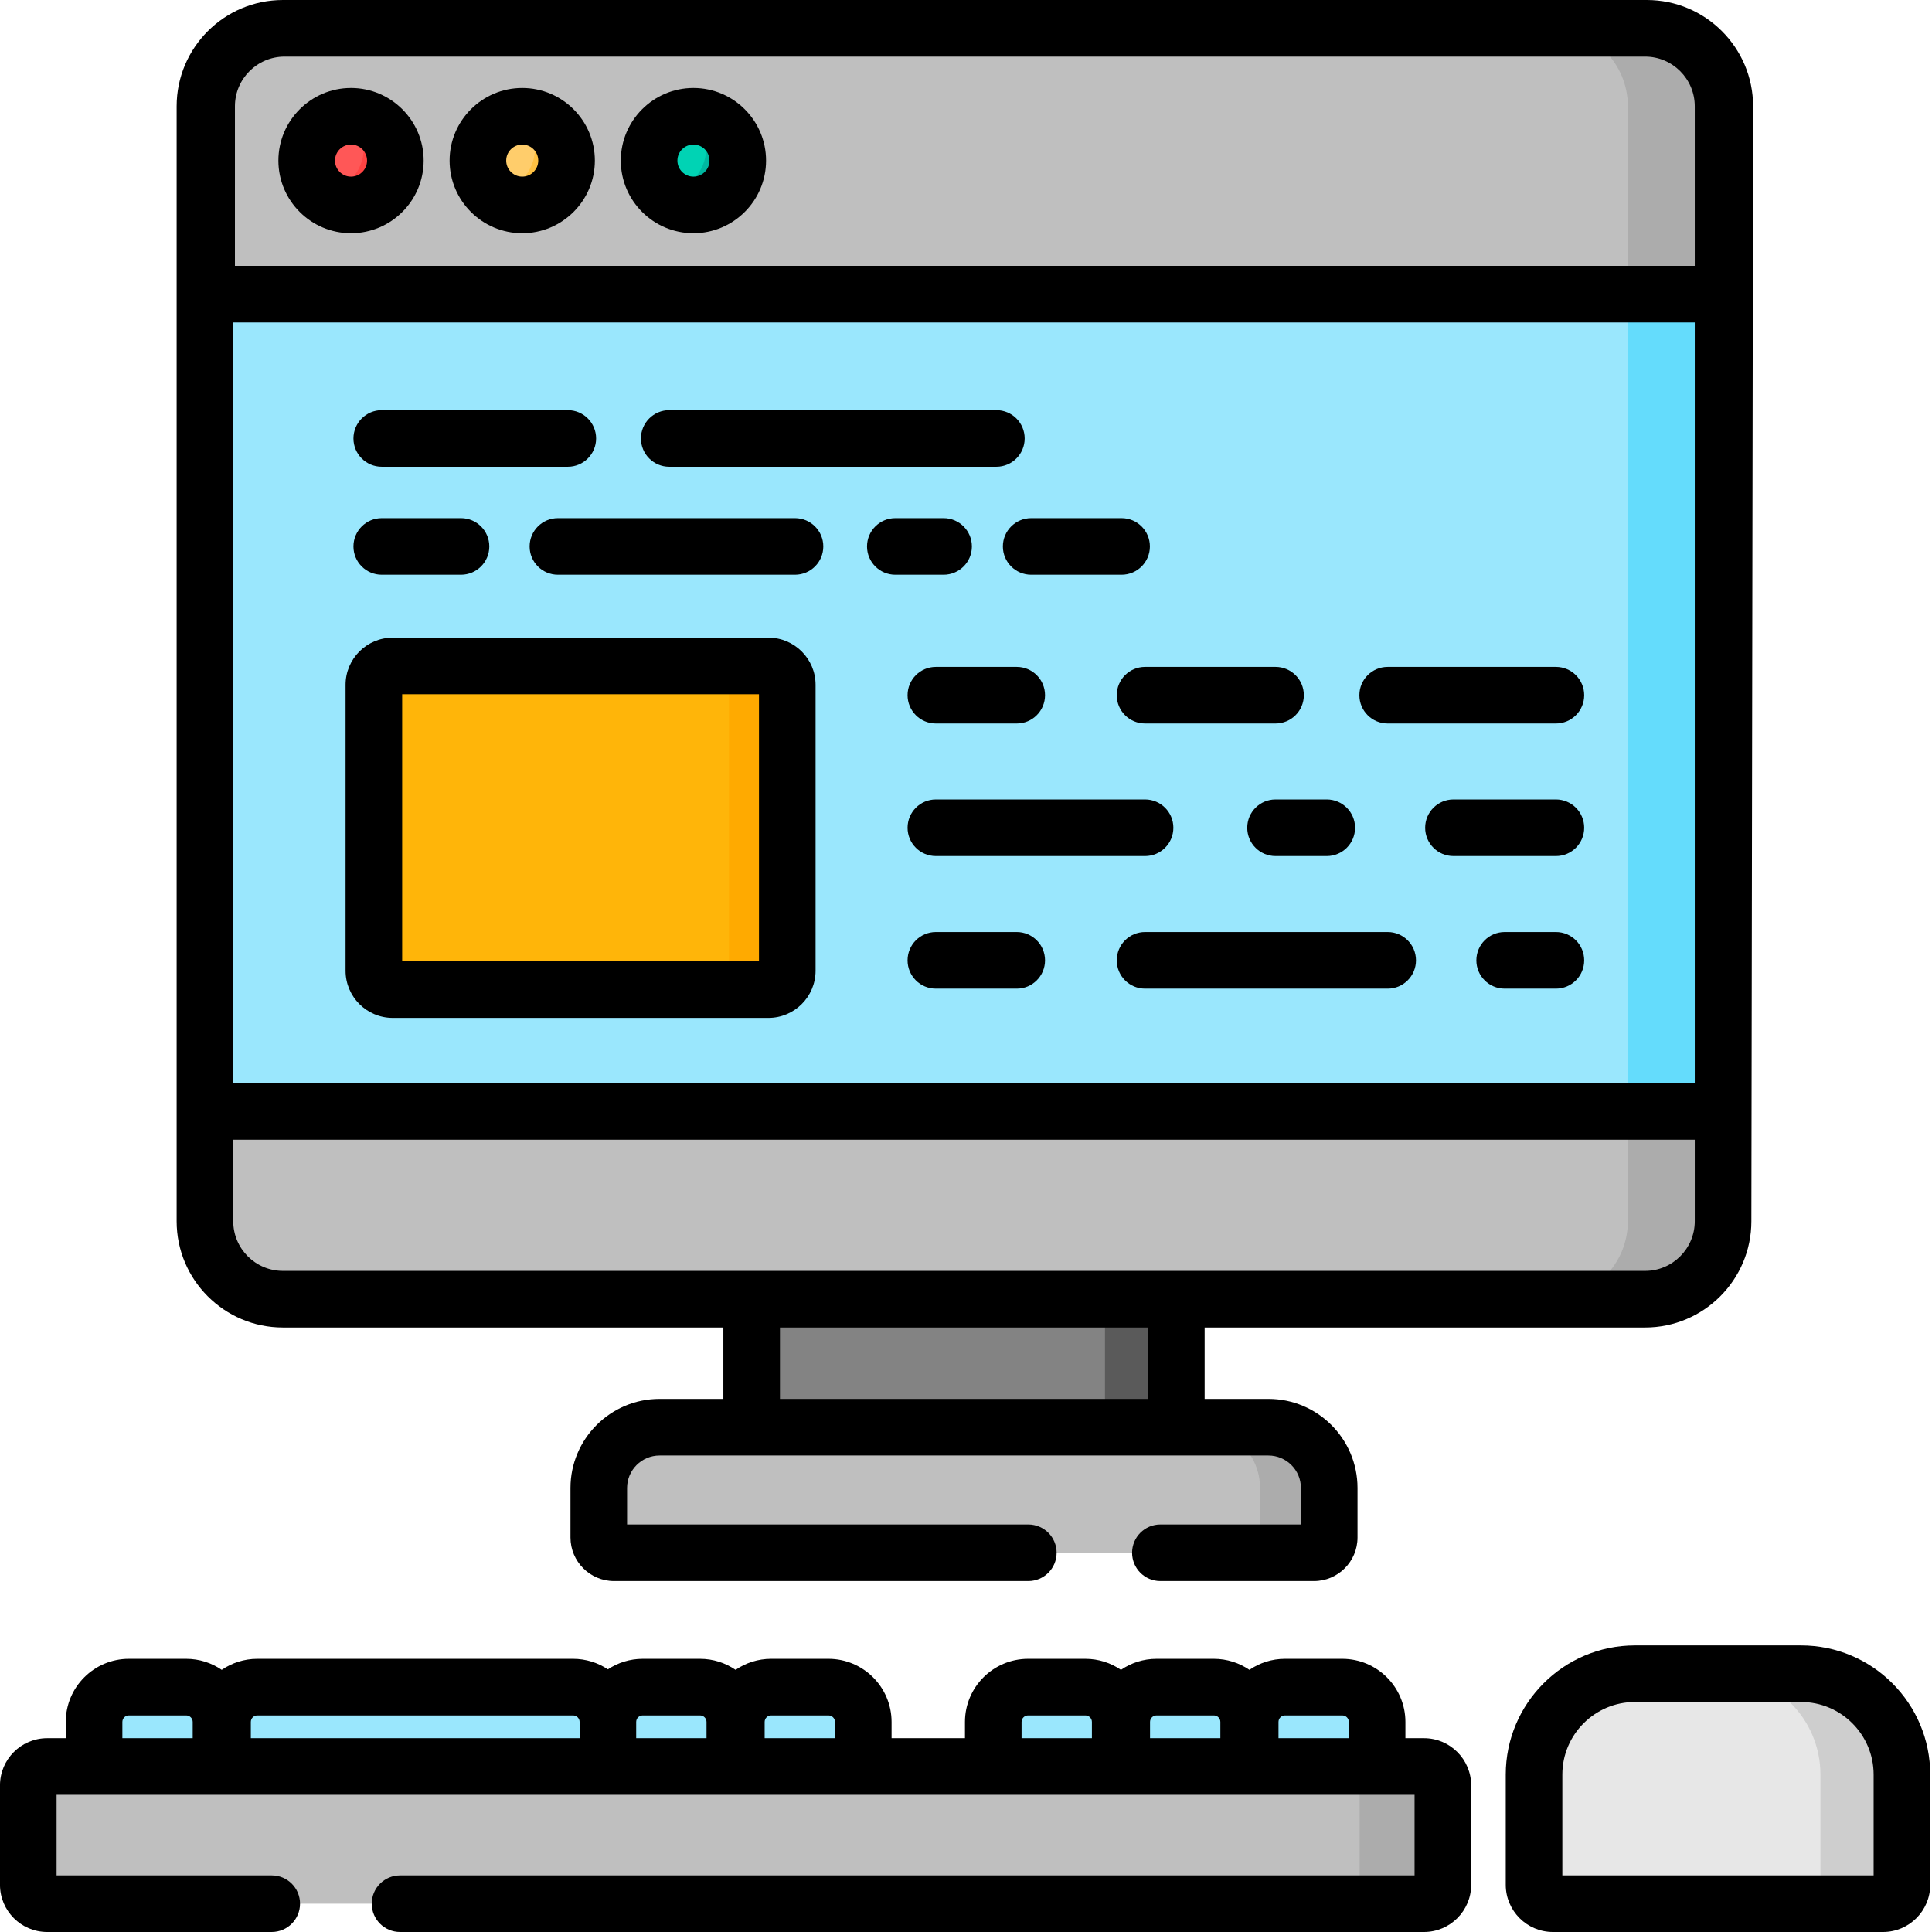 <svg height="512pt" viewBox="0 0 512 512" width="512pt" xmlns="http://www.w3.org/2000/svg"><path d="m499.031 504.5h-87.492c-2.762 0-5-2.238-5-5v-29.215c0-14.766 11.969-26.734 26.734-26.734h44.027c14.762 0 26.73 11.969 26.73 26.734v29.215c0 2.762-2.238 5-5 5zm0 0" fill="#e7e7e7"/><path d="m504.035 470.281v29.219c0 2.762-2.238 5-5 5h-16.602v-34.219c0-14.762-11.969-26.73-26.73-26.73h21.602c14.762 0 26.73 11.965 26.73 26.73zm0 0" fill="#cecece"/><g fill="#9ae7fd"><path d="m58.566 468.141h-33.637v-11.805c0-5.098 4.129-9.227 9.223-9.227h15.188c5.094 0 9.223 4.129 9.223 9.227v11.805zm0 0"/><path d="m161.098 468.141h-102.125v-11.805c0-5.098 4.129-9.227 9.223-9.227h83.68c5.094 0 9.223 4.129 9.223 9.227zm0 0"/><path d="m194.734 468.141h-33.637v-11.805c0-5.098 4.129-9.227 9.223-9.227h15.191c5.094 0 9.223 4.129 9.223 9.227zm0 0"/><path d="m228.777 468.141h-33.637v-11.805c0-5.098 4.129-9.227 9.223-9.227h15.191c5.094 0 9.223 4.129 9.223 9.227zm0 0"/><path d="m296.863 468.141h-33.637v-11.805c0-5.098 4.129-9.227 9.223-9.227h15.191c5.094 0 9.223 4.129 9.223 9.227zm0 0"/><path d="m330.906 468.141h-33.637v-11.805c0-5.098 4.129-9.227 9.223-9.227h15.191c5.094 0 9.223 4.129 9.223 9.227zm0 0"/><path d="m364.949 468.141h-33.637v-11.805c0-5.098 4.129-9.227 9.223-9.227h15.191c5.094 0 9.223 4.129 9.223 9.227zm0 0"/></g><path d="m377.379 504.5h-364.879c-2.762 0-5-2.238-5-5v-26.359c0-2.762 2.238-5 5-5h364.879c2.758 0 5 2.238 5 5v26.359c0 2.762-2.242 5-5 5zm0 0" fill="#bfbfbf"/><path d="m377.379 504.5h-17.051v-36.359h17.051c2.758 0 5 2.238 5 5v26.359c0 2.762-2.242 5-5 5zm0 0" fill="#acacac"/><path d="m54.762 78.328h401.867v216.145h-401.867zm0 0" fill="#9ae7fd"/><path d="m456.633 28.156v295.492c0 11.406-9.246 20.652-20.656 20.652h-25.227c11.406 0 20.652-9.246 20.652-20.652v-295.492c0-11.406-9.246-20.652-20.652-20.652h25.227c11.41 0 20.656 9.246 20.656 20.652zm0 0" fill="#64dcfc"/><path d="m456.629 294.539h-402.316v29.109c0 11.406 9.246 20.652 20.656 20.652h361.008c11.406 0 20.656-9.246 20.656-20.652v-29.109zm0 0" fill="#bfbfbf"/><path d="m456.633 294.539v29.105c0 11.41-9.246 20.656-20.656 20.656h-25.227c11.406 0 20.652-9.246 20.652-20.656v-29.105zm0 0" fill="#acacac"/><path d="m457.09 77.957h-402.328v-49.805c0-11.406 9.246-20.652 20.648-20.652h361.027c11.406 0 20.652 9.246 20.652 20.652zm0 0" fill="#bfbfbf"/><path d="m457.094 28.148v49.812h-25.691v-49.812c0-11.398-9.246-20.645-20.652-20.645h25.691c11.406 0 20.652 9.246 20.652 20.645zm0 0" fill="#acacac"/><path d="m199.199 344.301h112.543v33.926h-112.543zm0 0" fill="#838383"/><path d="m292.832 344.805h18.91v32.918h-18.91zm0 0" fill="#5a5a5a"/><path d="m348.211 411.5h-185.48c-2.234 0-4.047-1.812-4.047-4.047v-13.117c0-8.898 7.211-16.109 16.105-16.109h161.363c8.895 0 16.105 7.211 16.105 16.109v13.117c.004 2.234-1.812 4.047-4.047 4.047zm0 0" fill="#bfbfbf"/><path d="m352.258 394.332v13.125c0 2.234-1.812 4.047-4.047 4.047h-14.289v-17.176c0-8.887-7.215-16.102-16.105-16.102h18.34c8.895 0 16.102 7.211 16.102 16.105zm0 0" fill="#acacac"/><path d="m104.773 42.559c0 6.488-5.262 11.746-11.75 11.746-6.488 0-11.746-5.258-11.746-11.746 0-6.488 5.258-11.75 11.746-11.75 6.488 0 11.75 5.262 11.75 11.75zm0 0" fill="#ff5757"/><path d="m150.145 42.559c0 6.488-5.262 11.746-11.75 11.746s-11.746-5.258-11.746-11.746c0-6.488 5.258-11.75 11.746-11.75s11.75 5.262 11.75 11.75zm0 0" fill="#ffcd6b"/><path d="m195.516 42.559c0 6.488-5.262 11.746-11.75 11.746s-11.746-5.258-11.746-11.746c0-6.488 5.258-11.75 11.746-11.75s11.75 5.262 11.75 11.75zm0 0" fill="#00d3b4"/><path d="m104.77 42.562c0 6.484-5.258 11.738-11.742 11.738-3.141 0-6-1.23-8.105-3.246 6.355-.141 11.473-5.336 11.473-11.734 0-3.352-1.398-6.363-3.641-8.5.09-.008.184-.008.273-.008 6.488 0 11.742 5.254 11.742 11.75zm0 0" fill="#ff4343"/><path d="m150.141 42.562c0 6.484-5.254 11.738-11.746 11.738-3.141 0-5.992-1.23-8.105-3.246 6.363-.141 11.48-5.336 11.48-11.734 0-3.352-1.402-6.363-3.641-8.5.086-.008.176-.008.266-.008 6.492 0 11.746 5.254 11.746 11.75zm0 0" fill="#ffc143"/><path d="m195.516 42.562c0 6.484-5.262 11.738-11.746 11.738-3.145 0-5.992-1.23-8.105-3.246 6.363-.141 11.473-5.336 11.473-11.734 0-3.352-1.402-6.363-3.645-8.5.09-.008.188-.008.277-.008 6.484 0 11.746 5.254 11.746 11.75zm0 0" fill="#00b7a0"/><path d="m203.637 262.25h-99.559c-2.762 0-5-2.238-5-5v-75.766c0-2.762 2.238-5 5-5h99.559c2.762 0 5 2.238 5 5v75.766c0 2.762-2.238 5-5 5zm0 0" fill="#ffb509"/><path d="m208.633 181.484v75.77c0 2.758-2.238 5-5 5h-15.457c2.758 0 5-2.242 5-5v-75.77c0-2.762-2.242-5-5-5h15.457c2.762 0 5 2.238 5 5zm0 0" fill="#fa0"/><path d="m101.168 123.695h49.309c4.141 0 7.5-3.355 7.5-7.5 0-4.141-3.359-7.5-7.5-7.5h-49.309c-4.145 0-7.5 3.359-7.5 7.5 0 4.145 3.355 7.5 7.5 7.5zm0 0"/><path d="m177.355 123.695h86.695c4.141 0 7.5-3.355 7.5-7.5 0-4.141-3.359-7.5-7.5-7.5h-86.695c-4.141 0-7.5 3.359-7.5 7.5 0 4.145 3.359 7.5 7.5 7.5zm0 0"/><path d="m101.168 152.309h21.004c4.141 0 7.5-3.355 7.5-7.5 0-4.141-3.359-7.5-7.5-7.5h-21.004c-4.145 0-7.5 3.359-7.5 7.5 0 4.145 3.355 7.5 7.5 7.5zm0 0"/><path d="m257.562 144.809c0-4.141-3.359-7.5-7.5-7.5h-12.793c-4.141 0-7.5 3.359-7.5 7.5 0 4.145 3.359 7.5 7.5 7.5h12.793c4.141 0 7.5-3.355 7.5-7.5zm0 0"/><path d="m147.855 137.309c-4.141 0-7.5 3.359-7.5 7.5 0 4.145 3.359 7.5 7.5 7.5h62.828c4.141 0 7.5-3.355 7.5-7.5 0-4.141-3.359-7.5-7.5-7.5zm0 0"/><path d="m265.773 144.809c0 4.145 3.359 7.5 7.5 7.5h23.961c4.141 0 7.5-3.355 7.5-7.5 0-4.141-3.359-7.5-7.5-7.5h-23.961c-4.141 0-7.5 3.359-7.5 7.5zm0 0"/><path d="m269.445 176.734h-21.43c-4.145 0-7.5 3.355-7.5 7.5s3.355 7.5 7.5 7.5h21.43c4.145 0 7.5-3.355 7.5-7.5s-3.355-7.5-7.5-7.5zm0 0"/><path d="m295.953 184.234c0 4.145 3.355 7.5 7.5 7.5h34.578c4.141 0 7.5-3.355 7.5-7.5s-3.359-7.5-7.5-7.5h-34.578c-4.145 0-7.5 3.359-7.5 7.5zm0 0"/><path d="m367.75 191.734h44.578c4.145 0 7.5-3.355 7.5-7.5s-3.355-7.5-7.5-7.5h-44.578c-4.145 0-7.5 3.355-7.5 7.5s3.355 7.5 7.5 7.5zm0 0"/><path d="m240.516 219.367c0 4.145 3.355 7.5 7.5 7.5h55.438c4.141 0 7.5-3.355 7.5-7.5 0-4.145-3.359-7.5-7.5-7.5h-55.438c-4.145 0-7.5 3.359-7.5 7.5zm0 0"/><path d="m330.531 219.367c0 4.145 3.355 7.5 7.5 7.5h13.574c4.141 0 7.5-3.355 7.5-7.5 0-4.145-3.359-7.5-7.5-7.5h-13.574c-4.145 0-7.5 3.359-7.5 7.5zm0 0"/><path d="m412.328 211.867h-27.145c-4.145 0-7.5 3.355-7.5 7.5 0 4.145 3.355 7.5 7.5 7.5h27.145c4.145 0 7.5-3.355 7.5-7.5 0-4.145-3.355-7.5-7.5-7.5zm0 0"/><path d="m269.445 247h-21.43c-4.145 0-7.5 3.355-7.5 7.5s3.355 7.5 7.5 7.5h21.43c4.145 0 7.5-3.355 7.5-7.5s-3.355-7.5-7.5-7.5zm0 0"/><path d="m367.75 247h-64.297c-4.145 0-7.5 3.355-7.5 7.5s3.355 7.5 7.5 7.5h64.297c4.141 0 7.5-3.355 7.5-7.5s-3.359-7.5-7.5-7.5zm0 0"/><path d="m412.328 247h-13.574c-4.141 0-7.5 3.355-7.5 7.5s3.359 7.5 7.5 7.5h13.574c4.145 0 7.5-3.355 7.5-7.5s-3.355-7.5-7.5-7.5zm0 0"/><path d="m377.379 460.641h-4.93v-4.305c0-9.223-7.504-16.727-16.727-16.727h-15.188c-3.496 0-6.738 1.082-9.426 2.922-2.688-1.84-5.934-2.922-9.43-2.922h-15.188c-3.496 0-6.742 1.082-9.426 2.922-2.688-1.84-5.934-2.922-9.426-2.922h-15.191c-9.223 0-16.723 7.504-16.723 16.727v4.305h-19.449v-4.305c0-9.223-7.504-16.727-16.723-16.727h-15.191c-3.496 0-6.738 1.082-9.426 2.922-2.688-1.84-5.934-2.922-9.426-2.922h-15.191c-3.406 0-6.578 1.031-9.223 2.789-2.648-1.758-5.816-2.789-9.227-2.789h-83.676c-3.496 0-6.742 1.082-9.43 2.922-2.684-1.84-5.93-2.922-9.426-2.922h-15.188c-9.223 0-16.723 7.504-16.723 16.727v4.305h-4.93c-6.895 0-12.5 5.605-12.5 12.5v26.359c0 6.895 5.605 12.5 12.5 12.5h59.516c4.145 0 7.5-3.355 7.5-7.5s-3.355-7.5-7.5-7.5h-57.016v-21.359h359.879v21.359h-268.859c-4.141 0-7.5 3.355-7.5 7.5s3.359 7.5 7.5 7.5h271.359c6.895 0 12.5-5.605 12.5-12.5v-26.359c0-6.895-5.609-12.5-12.5-12.5zm-326.312 0h-18.637v-4.305c0-.953.77-1.727 1.723-1.727h15.188c.949 0 1.727.773 1.727 1.727zm102.531 0h-87.125v-4.305c0-.953.77-1.727 1.723-1.727h83.68c.949 0 1.727.773 1.727 1.727v4.305zm33.637 0h-18.637v-4.305c0-.953.773-1.727 1.723-1.727h15.191c.949 0 1.723.773 1.723 1.727zm34.043 0h-18.637v-4.305c0-.953.773-1.727 1.723-1.727h15.191c.949 0 1.723.773 1.723 1.727zm68.086 0h-18.637v-4.305c0-.953.773-1.727 1.723-1.727h15.191c.949 0 1.723.773 1.723 1.727zm34.043 0h-18.637v-4.305c0-.953.773-1.727 1.723-1.727h15.191c.949 0 1.723.773 1.723 1.727zm34.043 0h-18.637v-4.305c0-.953.773-1.727 1.723-1.727h15.188c.953 0 1.727.773 1.727 1.727zm0 0"/><path d="m477.297 436.051h-44.023c-18.875 0-34.234 15.355-34.234 34.23v29.219c0 6.895 5.609 12.5 12.5 12.5h87.492c6.895 0 12.5-5.605 12.5-12.5v-29.219c0-18.875-15.355-34.23-34.234-34.23zm19.234 60.949h-82.492v-26.719c0-10.602 8.629-19.23 19.234-19.23h44.023c10.605 0 19.234 8.629 19.234 19.23zm0 0"/><path d="m74.969 351.801h116.73v18.926h-16.91c-13.016 0-23.605 10.59-23.605 23.605v13.121c0 6.367 5.18 11.547 11.547 11.547h109.785c4.141 0 7.5-3.355 7.5-7.5 0-4.141-3.359-7.5-7.5-7.5h-106.332v-9.668c0-4.746 3.863-8.605 8.605-8.605h161.359c4.75 0 8.609 3.859 8.609 8.605v9.668h-37.242c-4.145 0-7.5 3.359-7.5 7.5 0 4.145 3.355 7.5 7.5 7.5h40.695c6.367 0 11.547-5.18 11.547-11.547v-13.121c0-13.016-10.59-23.605-23.609-23.605h-16.906v-18.926h116.734c15.523 0 28.156-12.629 28.156-28.152l.457-295.496c0-15.523-12.629-28.152-28.152-28.152h-361.469c-15.527 0-28.156 12.629-28.156 28.152v295.492c0 15.527 12.629 28.156 28.156 28.156zm229.273 18.926h-97.543v-18.926h97.543zm-241.98-342.574c0-7.254 5.898-13.152 13.152-13.152h360.562c7.254 0 13.156 5.902 13.156 13.152v42.305h-386.871zm-.449 57.305h387.32v201.582h-387.32zm0 216.582h387.32v21.605c0 7.254-5.902 13.156-13.156 13.156h-361.008c-7.254 0-13.156-5.902-13.156-13.156zm0 0"/><path d="m93.023 23.309c-10.613 0-19.246 8.637-19.246 19.25 0 10.613 8.633 19.246 19.246 19.246 10.613 0 19.25-8.633 19.25-19.246 0-10.613-8.637-19.25-19.25-19.25zm0 23.496c-2.34 0-4.246-1.906-4.246-4.246 0-2.344 1.906-4.25 4.246-4.25 2.344 0 4.25 1.906 4.25 4.25 0 2.34-1.906 4.246-4.25 4.246zm0 0"/><path d="m138.395 23.309c-10.613 0-19.246 8.637-19.246 19.25 0 10.613 8.633 19.246 19.246 19.246s19.25-8.633 19.25-19.246c0-10.613-8.637-19.25-19.25-19.25zm0 23.496c-2.34 0-4.246-1.906-4.246-4.246 0-2.344 1.906-4.25 4.246-4.25 2.344 0 4.25 1.906 4.25 4.25 0 2.34-1.906 4.246-4.25 4.246zm0 0"/><path d="m183.766 23.309c-10.613 0-19.246 8.637-19.246 19.25 0 10.613 8.633 19.246 19.246 19.246s19.25-8.633 19.25-19.246c0-10.613-8.633-19.25-19.25-19.25zm0 23.496c-2.34 0-4.246-1.906-4.246-4.246 0-2.344 1.906-4.25 4.246-4.25 2.344 0 4.25 1.906 4.25 4.25 0 2.34-1.906 4.246-4.25 4.246zm0 0"/><path d="m104.078 269.75h99.559c6.891 0 12.5-5.605 12.5-12.5v-75.766c0-6.895-5.609-12.5-12.5-12.5h-99.559c-6.895 0-12.5 5.605-12.5 12.5v75.766c0 6.895 5.609 12.5 12.5 12.5zm2.5-85.766h94.559v70.766h-94.559zm0 0"/></svg>